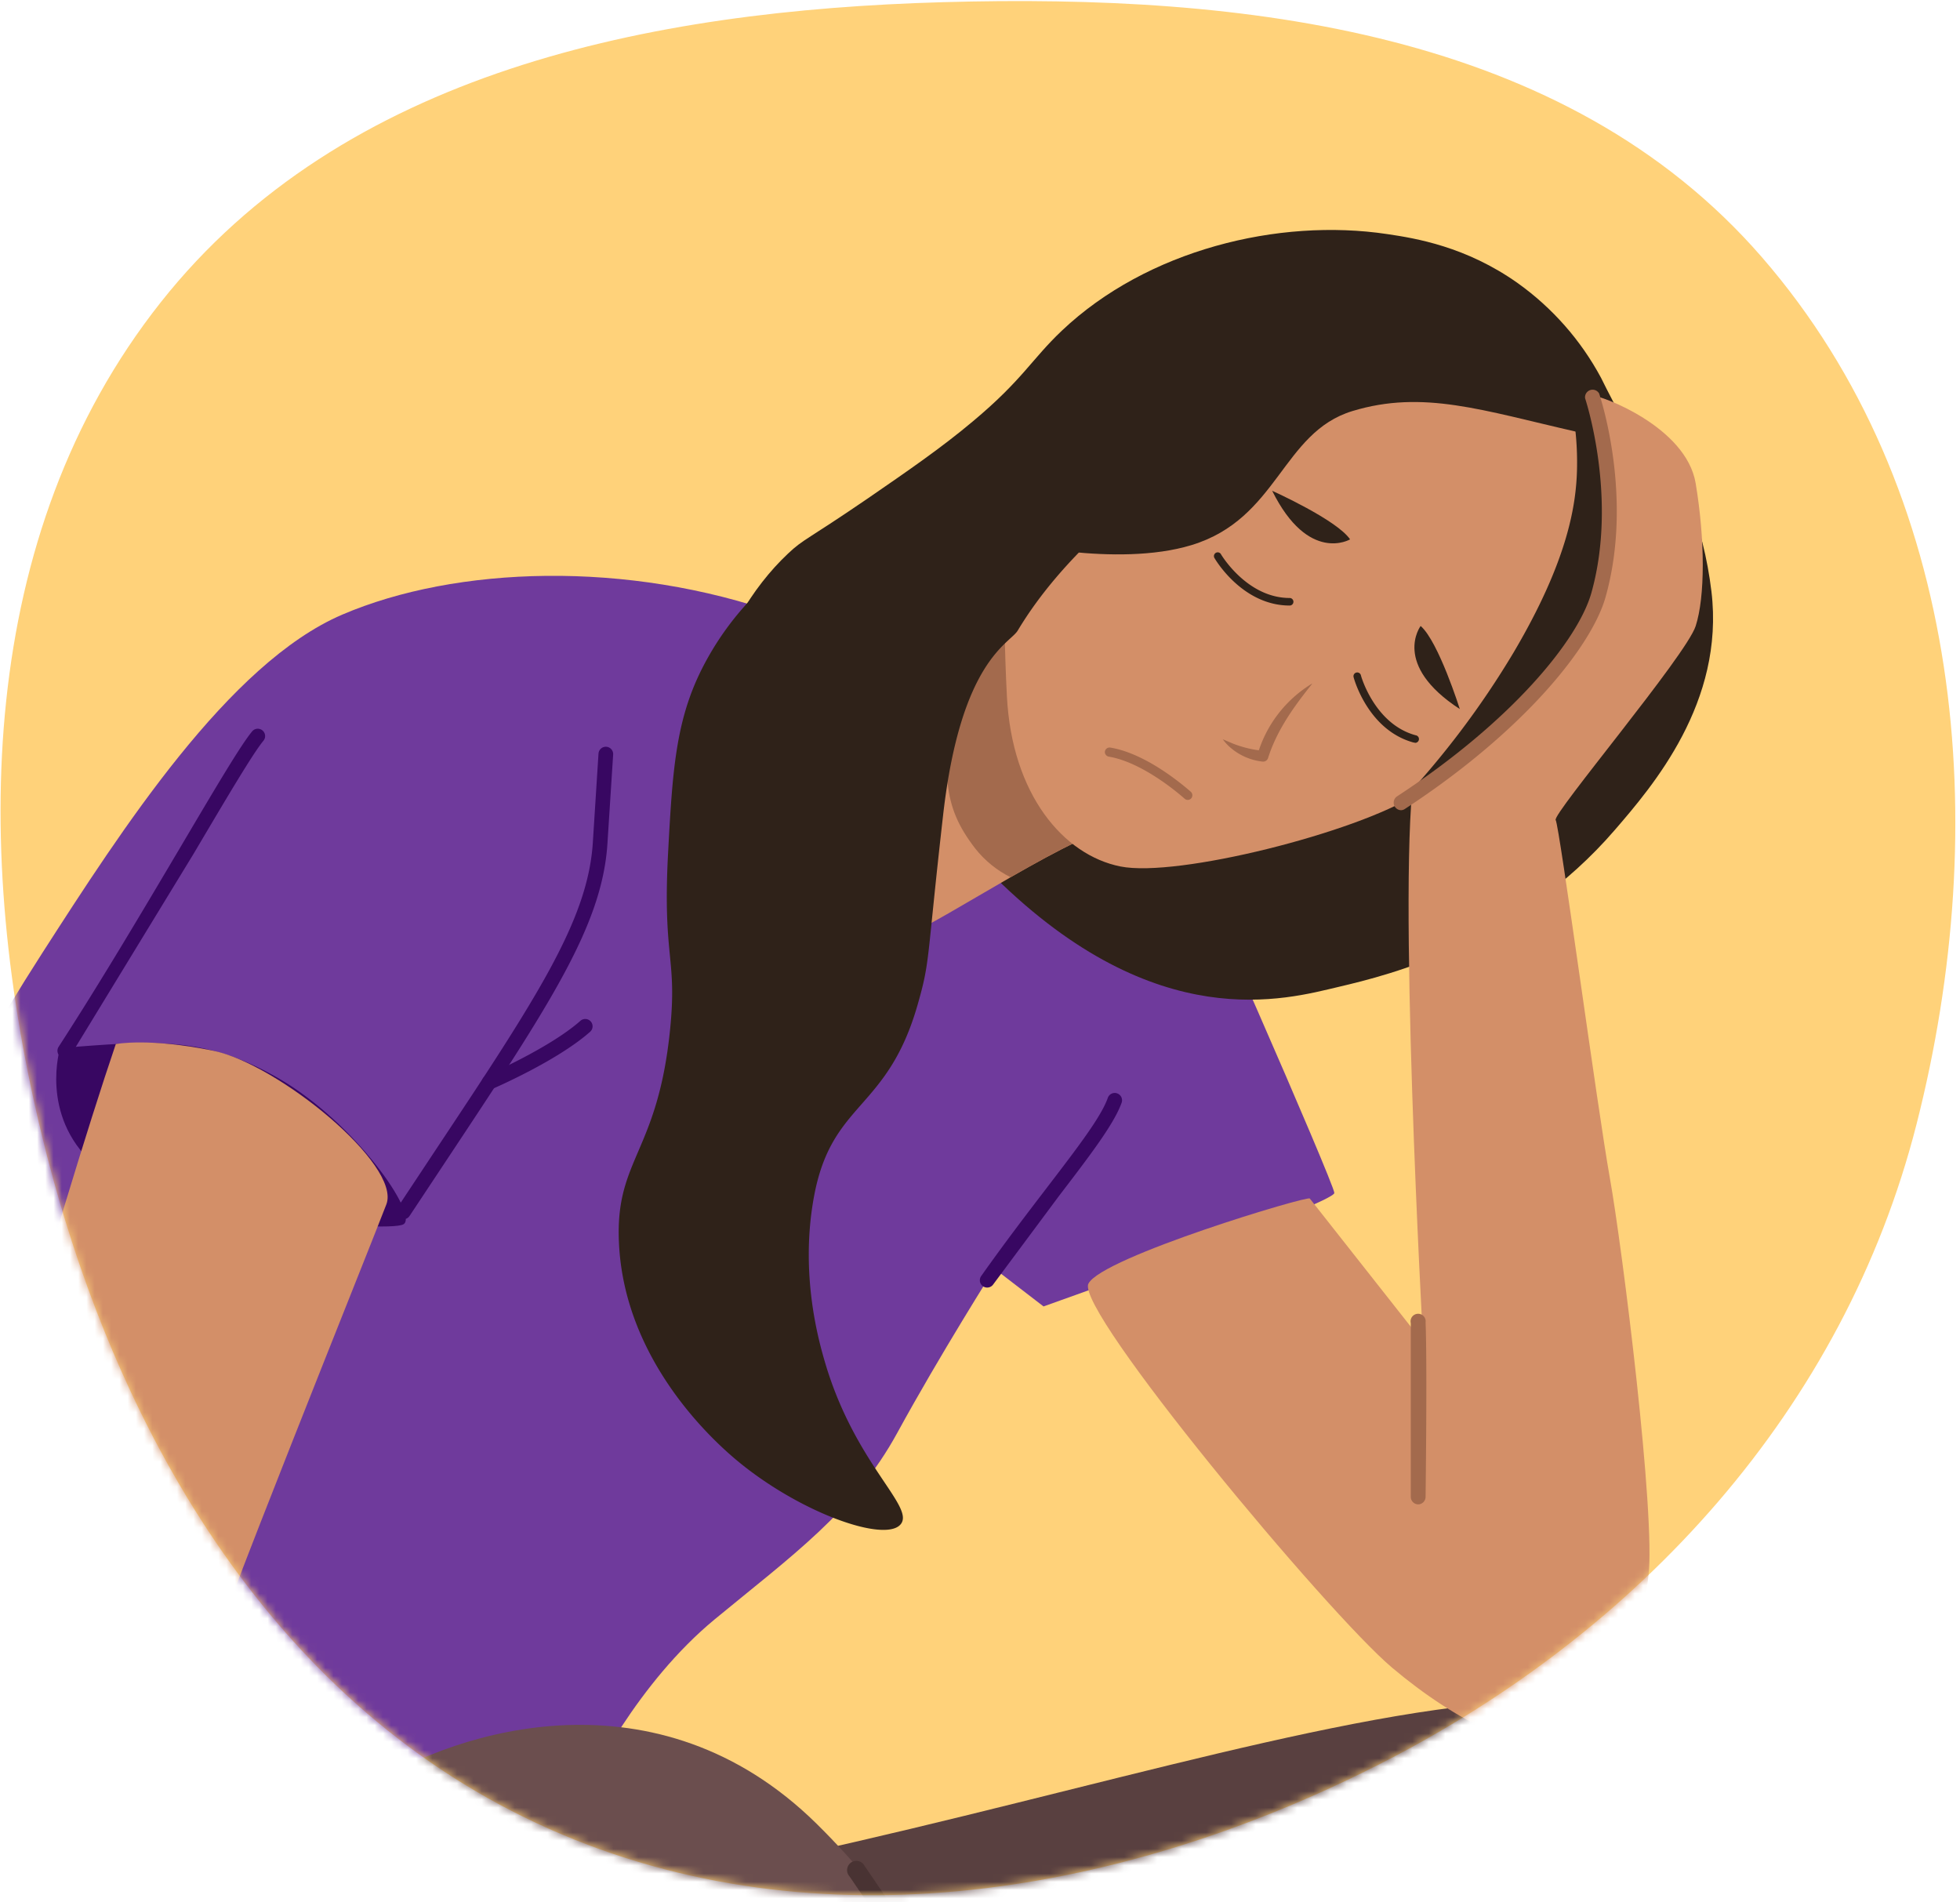 <svg xmlns="http://www.w3.org/2000/svg" width="238" height="231" fill="none" xmlns:v="https://vecta.io/nano"><path d="M213.96 31.249c24.571 28.325 28.02 68.934 18.759 105.273-8.806 34.55-33.615 61.713-65.422 77.809-32.061 16.224-69.668 22.246-102.214 7.019-32.456-15.185-51.246-48.042-59.837-82.837-8.64-34.991-8.094-73.506 14.253-101.78C41.634 8.727 78.84 1.27 114.517.264c36.513-1.03 75.504 3.389 99.443 30.985z" fill="#ffd27a"/><mask id="A" maskUnits="userSpaceOnUse" x="0" y="0" width="238" height="231" mask-type="alpha"><path d="M213.96 31.249c24.571 28.325 28.02 68.934 18.759 105.273-8.806 34.55-33.615 61.713-65.422 77.809-32.061 16.224-69.668 22.246-102.214 7.019-32.456-15.185-51.246-48.042-59.837-82.837-8.64-34.991-8.094-73.506 14.253-101.78C41.634 8.727 78.84 1.27 114.517.264c36.513-1.03 75.504 3.389 99.443 30.985z" fill="#fd6f00"/></mask><g mask="url(#A)"><g clip-path="url(#B)"><path d="M94.853 74.634c-18.683-6.65-39.512-5.907-53.297 0s-26.786 26.107-36.449 41.13c-22.558 35.082-32.775 68.61-41.351 80.863s-11.639 18.899-10.414 25.378.711 12.988-.257 21.834 7.241 49.899 17.33 48.436 98.097-68.999 99.628-72.673 7.466-15.316 16.748-22.975 16.945-13.083 22.155-22.622 11.808-19.953 11.808-19.953l5.962 4.586s35.385-12.556 35.311-13.785-18.146-42.608-20.751-47.341-46.423-22.879-46.423-22.879z" fill="#6f3a9c"/><path d="M7.304 127.252c10.91-.802 17.339-1.655 26.598 3.729s16.94 16.509 15.101 17.674-31.129-1.376-37.673-7.338-4.027-14.065-4.027-14.065z" fill="#380762"/><path d="M90.258 226.646c36.756-7.658 70.164-18.531 93.267-19.985s32.317 6.2 38.444 18.146-2.752 25.681-10.089 31.212-27.35 25.066-40.017 28.322-48.968 11.208-56.865 2.178-24.74-59.873-24.74-59.873z" fill="#594040"/><path d="M104.321 266.392c-.241-.001-.477-.071-.68-.202a1.25 1.25 0 0 1-.463-.537c-.1-.219-.135-.463-.101-.702a1.26 1.26 0 0 1 .295-.645c.285-.326 28.827-32.514 85.426-45.932.32-.064.653 0 .927.177s.47.453.545.771.023.652-.143.933-.436.486-.751.572c-55.76 13.216-83.825 44.813-84.101 45.13-.118.136-.265.246-.429.321a1.27 1.27 0 0 1-.525.114z" fill="#493333"/><path d="M3.892 229.907c-16.541 10.722-35.311 35.77-38.063 49.986-1.889 9.759.991 9.507 11.098 20.247s32.468 12.267 45.946 5.53 42.268-33.692 42.268-33.692 7.186 6.663 21.668 14.968 30.097 12.561 31.014 13.194 13.061-27.566 10.928-30.854-10.313-28.859-29.611-47.849-43.635-11.35-54.058-4.668-33.266 16.417-33.266 16.417l-7.924-3.279z" fill="#6b4e4e"/><path d="M-16.947 258a1.26 1.26 0 0 1-1.177-.812 1.26 1.26 0 0 1 .338-1.389 335.89 335.89 0 0 1 34.055-25.773 1.26 1.26 0 0 1 .903-.105c.304.079.567.268.739.53a1.26 1.26 0 0 1-.267 1.675 333.67 333.67 0 0 0-33.77 25.553 1.25 1.25 0 0 1-.821.321z" fill="#493333"/><path d="M14.063 126.775C7.184 146.989-6.61 195.403-7.986 204.134c-.928 6.061-.537 12.251 1.146 18.146.692 2.527 16.77 12.176 16.77 12.176s35.151-16.771 35.151-17.688-19.068-14.702-19.526-15.395 19.527-50.307 21.361-55.131-13.193-17.046-21.003-18.651-11.85-.816-11.85-.816z" fill="#d38f68"/><path d="M13.379 207.561a.92.92 0 0 1-.831-.742c-.038-.197-.01-.402.08-.582a.92.92 0 0 1 .417-.415c.078-.032 8.053-3.21 12.107-5.25a.9.9 0 0 1 .364-.171.91.91 0 0 1 .402.001c.132.03.256.089.363.173s.193.19.254.312.093.255.096.39a.92.92 0 0 1-.321.716.9.9 0 0 1-.356.188c-4.127 2.059-11.923 5.182-12.244 5.315-.105.042-.217.064-.33.065z" fill="#a36a4d"/><path d="M194.399 45.853c-2.442-4.543-5.894-8.465-10.089-11.465-6.287-4.457-12.405-5.453-15.849-5.962-13.221-1.99-29.184 1.931-39.512 11.717-3.705 3.508-4.765 5.962-10.8 11.006-3.856 3.247-7.947 6.049-12.84 9.419-7.374 5.044-7.741 4.87-9.63 6.663-4.425 4.155-8.117 10.47-8.713 15.62-1.729 14.523 24.131 14.102 33.863 23.681 19.659 19.353 35.311 14.808 41.731 13.299 6.265-1.467 21.687-5.31 33.541-19.068 4.554-5.283 13.336-15.472 11.717-28.941-.967-8.048-3.98-16.005-7.796-16.771-1.256-.238-5.622-9.199-5.622-9.199z" fill="#2f2219"/><path d="M134.213 100.741c-8.255 2.926-23.893 13.95-26.034 13.341s-.156-34.307 3.521-38.903 10.507-6.961 11.424-7.612 11.089 33.174 11.089 33.174z" fill="#d38f68"/><path d="M125.835 66.779c-.33.234.17-.138-2.022 1.151l-3.843 7.099c-4.77 10.227-5.214 17.234-4.903 20.063.335 3.036 1.298 5.278 3.371 7.961 1.154 1.454 2.613 2.638 4.274 3.467 4.127-2.371 8.351-4.664 11.502-5.778 0 0-7.466-34.615-8.379-33.963z" fill="#a36a4d"/><path d="M191.453 52.434c-11.442-2.605-18.646-5.127-27.226-2.522s-9.002 13.07-19.55 16.28c-9.126 2.779-22.471-.459-22.471-.459s-.554 6.847.06 18.802 6.879 19.297 13.785 20.678 28.639-4.127 35.834-8.713 15.469-10.658 20.522-20.412-.954-23.654-.954-23.654z" fill="#d38f68"/><path d="M171.845 93.29c-2.257 11.831.962 69.706.962 69.706l-13.757-17.459c0-.458-25.278 7.122-26.887 10.337s28.978 39.971 36.884 46.634 16.184 10.547 21.696 9.63 8.498-13.326 9.419-20.678-3.169-39.97-4.687-48.468-6.113-42.731-6.571-43.419 15.853-19.999 17-23.553 1.151-10.428 0-17.33-11.598-10.722-12.556-10.653c0 0 2.93 18.105 1.091 21.98S171.845 93.29 171.845 93.29z" fill="#d38f68"/><path d="M172.194 182.673c-.238-.008-.463-.109-.628-.28s-.257-.399-.257-.637v-21.095c-.032-.132-.034-.269-.007-.402a.93.93 0 0 1 .166-.366c.082-.108.187-.197.307-.26s.253-.098.388-.104.271.019.396.072.236.133.326.234.157.221.195.351a.91.91 0 0 1 .027.401c.206 5.187 0 21.027 0 21.183a.92.92 0 0 1-.272.638c-.171.169-.401.264-.641.265z" fill="#a36a4d"/><path d="M190.83 49.182c.51 2.611.732 5.27.661 7.929-.119 4.127-1.046 10.841-7.659 22.053a106.2 106.2 0 0 1-13.84 18.344c.697-.353 1.353-.706 1.894-1.055 7.2-4.586 15.468-10.658 20.522-20.412s.385-26.873.385-26.873c-.202-.032-1.761.055-1.963.014z" fill="#2f2219"/><path d="M170.097 98.38a.92.92 0 0 1-.516-.196c-.148-.117-.256-.276-.31-.456a.92.92 0 0 1 .33-.999c14.111-9.231 22.013-19.059 23.627-24.699 3.256-11.547-.711-23.549-.752-23.668-.029-.211.016-.426.128-.607a.92.92 0 0 1 1.107-.375.92.92 0 0 1 .471.404c.169.514 4.182 12.657.775 24.732-1.683 5.962-9.869 16.234-24.37 25.718-.145.097-.316.148-.49.147z" fill="#a36a4d"/><path d="M137.65 60.419c.303.844-8.358 6.615-14.063 16.14-.968 1.619-6.915 3.563-9.061 22.37-2.05 17.999-1.533 17.608-3.115 23.124-3.719 12.932-10.432 11.637-12.574 23.272-1.733 9.415.582 17.527 1.376 20.214 3.641 12.263 10.869 17.381 9.172 19.527-1.835 2.339-12.327-1.376-19.985-7.796-2.976-2.495-13.629-12.194-14.244-26.419-.459-10.089 4.682-10.855 6.2-25.732.917-8.905-.917-8.672-.229-21.59.569-10.625.972-16.807 4.824-23.663A35.49 35.49 0 0 1 97.209 67.69c4.297-2.825 6.127-4.444 19.142-5.283 7.938-.527 21.299-1.989 21.299-1.989z" fill="#2f2219"/><path d="M128.888 270.548a1.12 1.12 0 0 1-1.086-.835c-1.656-6.164-10.41-21.036-24.658-41.883-.106-.119-.185-.259-.232-.41a1.13 1.13 0 0 1-.043-.469 1.14 1.14 0 0 1 .154-.446 1.12 1.12 0 0 1 .757-.524c.156-.029.317-.025.471.013s.299.107.424.205a1.11 1.11 0 0 1 .303.361c14.597 21.356 23.232 36.077 24.975 42.57a1.13 1.13 0 0 1-.116.853c-.149.258-.395.446-.682.523a1.27 1.27 0 0 1-.267.042z" fill="#493333"/><path d="M7.864 128.481c-.172.001-.34-.05-.482-.147a.88.88 0 0 1-.249-.241.89.89 0 0 1-.137-.319.88.88 0 0 1-.004-.347c.022-.115.065-.224.129-.322 5.205-8.025 10.548-17.082 14.863-24.365 4.21-7.122 7.25-12.267 8.63-13.927a.89.89 0 0 1 1.254-.122.89.89 0 0 1 .286.948.89.89 0 0 1-.164.306c-1.289 1.555-4.453 6.915-8.466 13.702L8.621 128.073a.88.88 0 0 1-.756.408zm41.12 19.568a.88.88 0 0 1-.491-.146.92.92 0 0 1-.252-1.234l4.453-6.723c12.446-18.747 18.688-28.157 19.293-37.636l.688-10.8a.89.89 0 1 1 1.779.115l-.693 10.795c-.633 9.956-6.966 19.499-19.582 38.521l-4.453 6.718a.88.88 0 0 1-.743.39z" fill="#380762"/><path d="M59.381 132.319a.88.88 0 0 1-.561-.2.89.89 0 0 1 .209-1.506c.078-.032 7.667-3.32 11.419-6.631.087-.083.189-.149.302-.191s.232-.063.353-.058a.89.89 0 0 1 .347.086c.109.052.206.125.285.215a.89.89 0 0 1 .177.311.87.87 0 0 1 .041.355.89.89 0 0 1-.331.617c-3.962 3.499-11.566 6.791-11.887 6.929a.86.86 0 0 1-.353.073zm60.492 24.026c-.164.001-.325-.043-.465-.128a.88.88 0 0 1-.329-.351.89.89 0 0 1-.096-.472c.012-.163.069-.32.165-.453 2.921-4.127 5.627-7.653 8.012-10.772 3.806-4.975 6.553-8.566 7.36-10.859.078-.223.242-.405.455-.507a.89.89 0 0 1 .68-.037c.223.079.405.243.507.455s.115.458.036.68c-.917 2.559-3.723 6.246-7.626 11.346l-7.975 10.726a.89.89 0 0 1-.317.274.9.9 0 0 1-.407.098z" fill="#380762"/><path d="M154.479 59.597s7.841 3.517 9.46 5.897c0 0-5.044 2.99-9.46-5.897zm22.782 26.502s-2.582-8.2-4.755-10.089c0 .005-3.555 4.682 4.755 10.089z" fill="#2f2219"/><path d="M159.312 83.013a15.03 15.03 0 0 0-6.608 8.589l.665-.459a8.32 8.32 0 0 1-1.188-.142 13.68 13.68 0 0 1-2.458-.706l-1.243-.527a5.7 5.7 0 0 0 .94 1.023 7.15 7.15 0 0 0 3.903 1.688.63.63 0 0 0 .665-.459c1.073-3.366 3.114-6.2 5.324-8.961v-.046zM144.61 96.986c-.105.093-.24.145-.381.145a.57.57 0 0 1-.38-.145c-1.376-1.215-5.448-4.476-9.204-5.109a.56.56 0 0 1-.335-.184.57.57 0 0 1-.123-.213c-.024-.079-.031-.163-.019-.245a.58.58 0 0 1 .665-.458c4.09.683 8.291 4.081 9.777 5.375a.59.59 0 0 1 .178.417.59.59 0 0 1-.178.417z" fill="#a36a4d"/><path d="M156.602 73.529c-5.701 0-8.975-5.503-9.108-5.732-.038-.052-.064-.111-.078-.174a.47.47 0 0 1 0-.19.46.46 0 0 1 .077-.174c.037-.052.086-.096.141-.128a.46.46 0 0 1 .536.054.47.47 0 0 1 .113.153c.032.05 3.15 5.274 8.319 5.274a.46.46 0 0 1 .458.459.46.46 0 0 1-.458.459zm15.174 16.637h-.119c-5.503-1.495-7.218-7.658-7.287-7.92-.018-.059-.024-.121-.018-.182a.45.45 0 0 1 .055-.174c.03-.054.07-.101.118-.139a.46.46 0 0 1 .164-.082c.059-.016.121-.02.182-.011s.12.029.173.061a.45.45 0 0 1 .135.123c.036.05.062.106.076.166 0 .055 1.655 5.916 6.645 7.273.121.016.231.081.306.178a.46.46 0 0 1-.088.648.46.46 0 0 1-.342.091v-.032z" fill="#2f2219"/></g></g><defs><clipPath id="B"><path fill="#fff" transform="translate(-111.246 23.703)" d="M0 0h335.26v297H0z"/></clipPath></defs></svg>